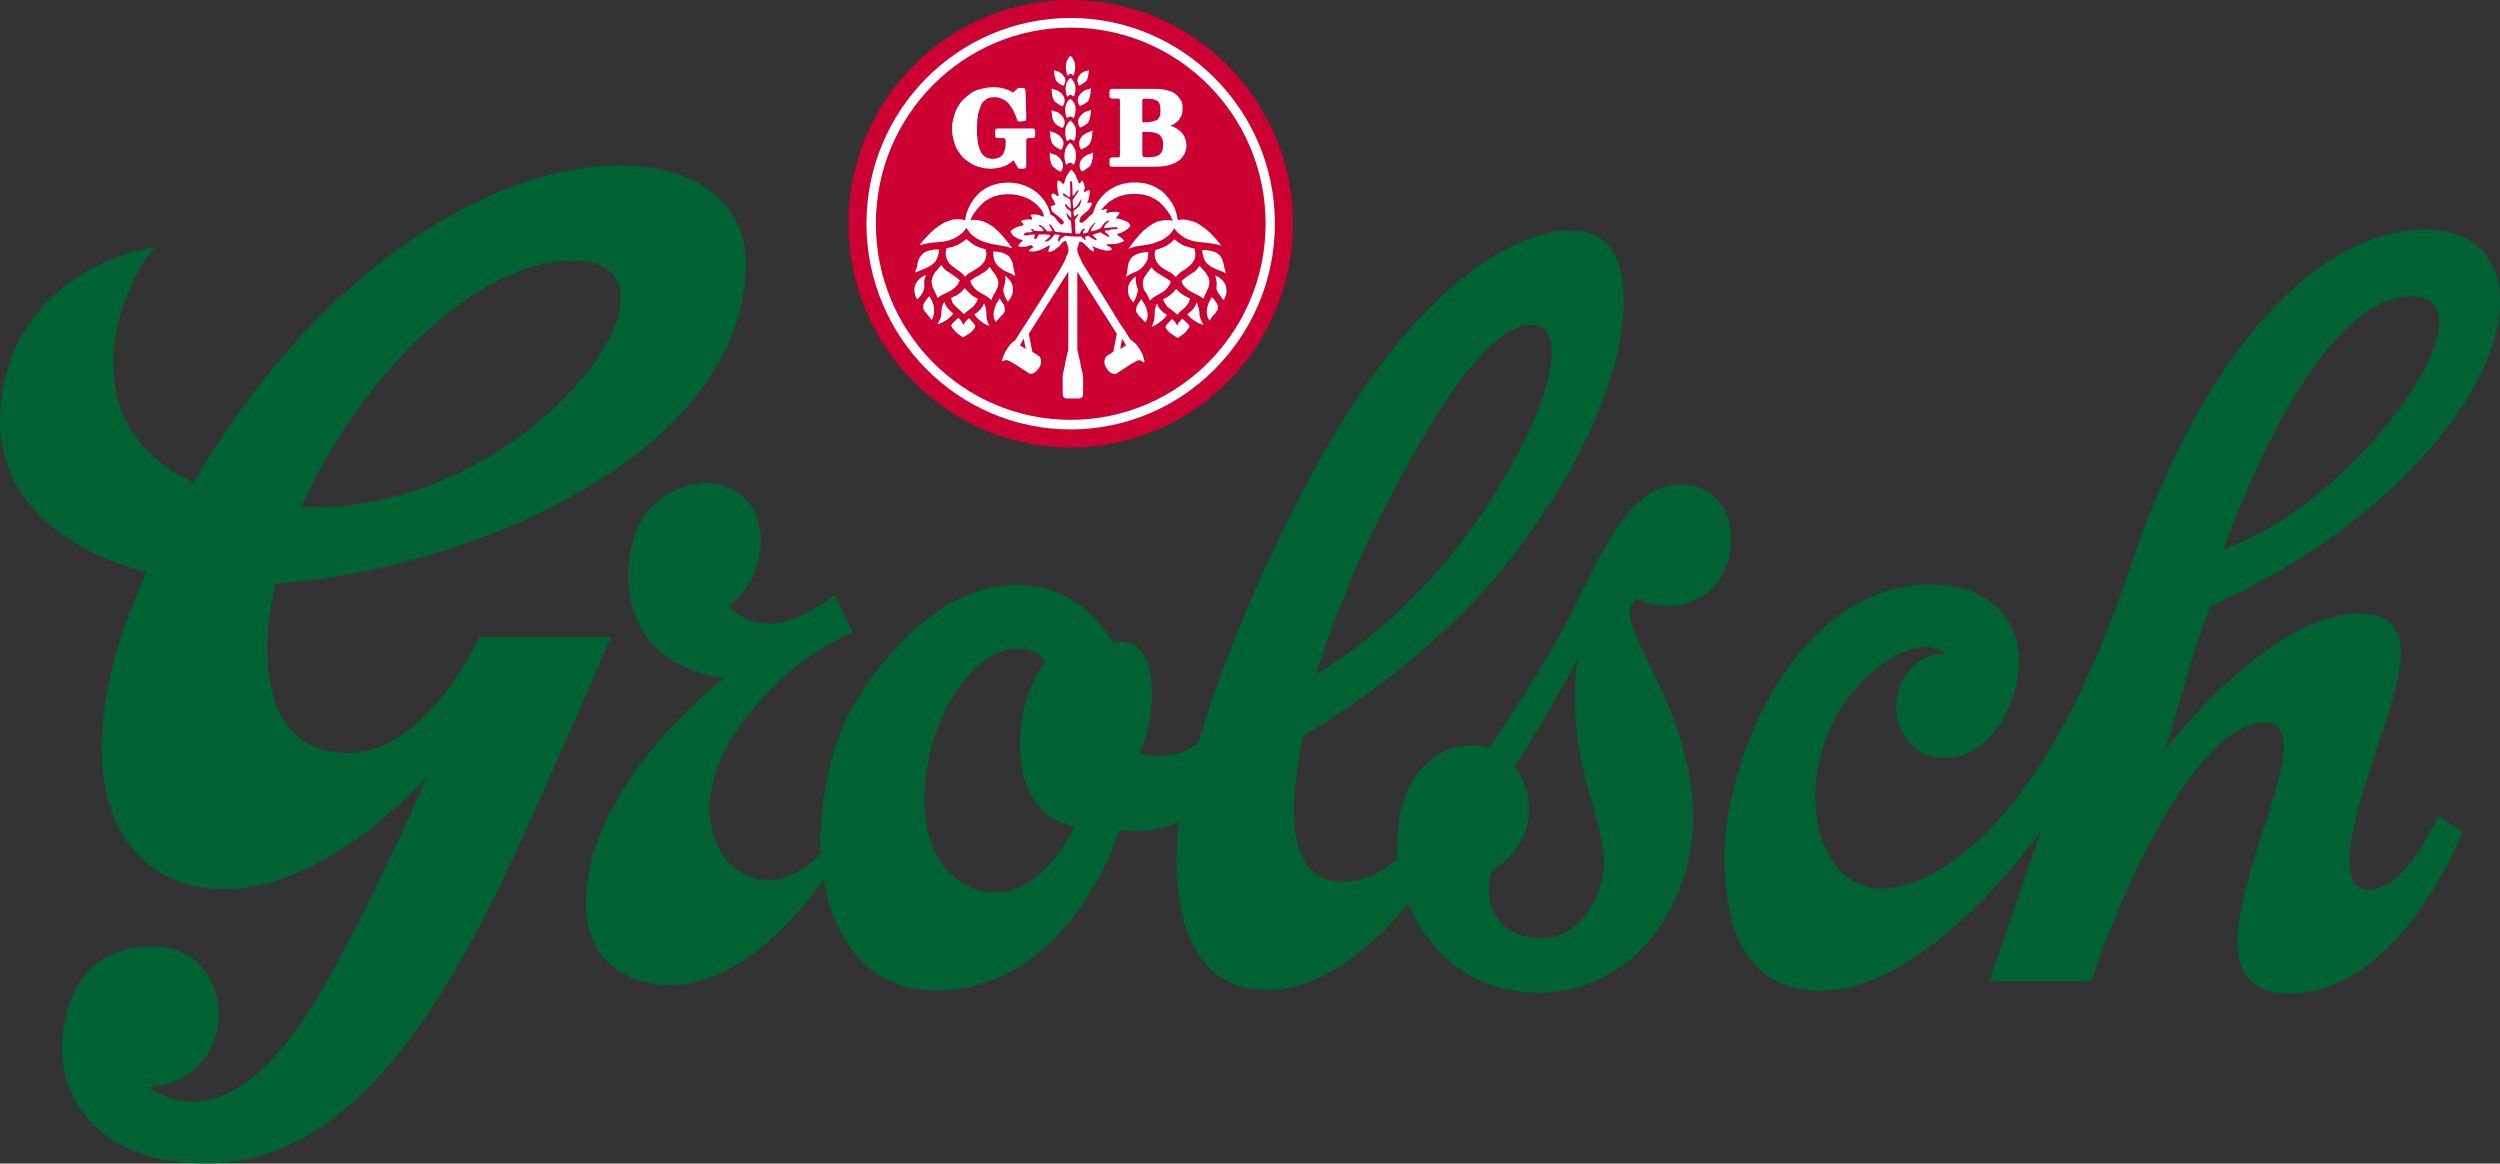 <?xml version="1.0" encoding="UTF-8"?>
<svg xmlns="http://www.w3.org/2000/svg" id="a" viewBox="0 0 414.62 192.97">
  <rect x="0" y="0" width="414.62" height="192.97" fill="#333333" stroke="none"/>
  <defs>
    <style>.b{fill:#fff;}.c{fill:#c03;}.d{fill:#006133;fill-rule:evenodd;}</style>
  </defs>
  <circle class="b" cx="177.69" cy="36.69" r="35.76"></circle>
  <g>
    <polygon class="c" points="189.52 25.93 189.62 25.99 189.77 26.03 190.07 26.08 190.45 26.08 191.07 26.03 191.62 25.97 192.05 25.8 192.37 25.59 192.62 25.27 192.81 24.94 192.86 24.48 192.9 23.9 192.86 23.43 192.77 23.01 192.54 22.63 192.28 22.33 191.96 22.16 191.56 22.01 191.11 21.94 190.58 21.88 189.45 21.88 189.45 25.2 189.45 25.54 189.49 25.77 189.52 25.93"></polygon>
    <path class="c" d="M177.55,0c-20.31,0-36.84,16.64-36.84,37.08s16.52,37.14,36.84,37.14,36.89-16.65,36.89-37.14S197.88,0,177.55,0Zm0,71.22c-18.67,0-33.85-15.34-33.85-34.14S158.88,2.98,177.55,2.98s33.89,15.33,33.89,34.1-15.18,34.14-33.89,34.14Z"></path>
    <polygon class="c" points="190.49 20.26 191.07 20.16 191.54 20.03 191.94 19.88 192.15 19.6 192.34 19.28 192.43 18.84 192.47 18.31 192.43 17.79 192.36 17.35 192.2 17.01 192.03 16.79 191.71 16.62 191.34 16.49 190.84 16.39 190.28 16.37 189.88 16.37 189.64 16.39 189.54 16.45 189.49 16.52 189.45 16.67 189.45 16.94 189.45 20.26 189.73 20.28 190.49 20.26"></polygon>
    <polygon class="c" points="169.15 57.28 170.13 57.88 169.78 56.18 169.15 57.28"></polygon>
    <polygon class="c" points="179.64 39.55 179.93 39.82 179.96 39.82 179.98 39.8 180.02 39.76 180.04 39.74 180.06 39.7 180.06 39.65 180.04 39.57 179.96 39.5 179.94 39.48 179.93 39.31 180.15 39.17 180.17 39.17 180.34 39.14 180.36 39.14 180.59 39.12 180.96 39.46 181.4 39.68 181.81 39.87 181.85 39.76 181.85 39.65 181.77 39.55 181.64 39.44 181.53 39.31 181.51 39.31 181.36 39.19 181.36 39.17 181.21 38.97 181.23 38.95 181.68 38.76 182.04 38.65 182.47 38.53 182.89 38.76 183.28 38.97 183.28 38.99 183.66 39.19 183.73 39.23 183.75 39.23 183.85 39.29 183.91 39.31 183.94 39.31 183.96 39.27 183.92 39.08 183.79 38.91 183.62 38.76 183.41 38.61 183.4 38.61 183.19 38.36 183.21 38.33 183.45 38.21 183.7 38.21 183.91 38.19 184.24 38.06 184.26 38.06 184.66 38.02 185.04 38.01 185.38 37.97 185.39 37.95 185.36 37.87 185.32 37.76 185.26 37.7 184.57 37.69 183.87 37.76 183.11 37.82 183.09 37.78 183.19 37.48 183.21 37.46 183.36 37.23 183.56 37.02 183.75 36.84 183.85 36.78 183.87 36.78 183.94 36.68 184 36.59 184 36.57 183.73 36.61 183.45 36.74 183.21 36.95 182.98 37.23 182.77 37.52 182.51 37.82 182.49 37.82 182.26 38.01 182.24 38.01 181.94 38.12 181.64 38.21 181.36 38.29 181.06 38.36 180.91 38.33 181.02 37.89 181.04 37.87 181.23 37.59 181.23 37.57 181.45 37.27 181.64 37.02 181.64 36.91 181.62 36.91 181.25 37.21 180.89 37.61 180.64 38.02 180.43 38.51 180.06 38.67 179.66 38.72 179.59 38.5 179.59 38.46 179.64 38.33 179.66 38.33 179.75 38.21 179.89 38.1 179.93 38.01 179.93 37.93 179.72 37.93 179.45 38.12 179.27 38.36 179.11 38.74 178.4 38.76 178.32 37.97 178.3 37.21 178.23 36.5 178.79 35.74 178.81 35.65 178.83 35.65 178.87 35.55 178.91 35.5 178.87 35.46 178.76 35.52 178.61 35.63 178.45 35.74 178.43 35.76 178.19 35.89 178.06 35.63 178.06 35.61 178.04 35.36 178.06 35.14 178.08 34.91 178.62 34.53 179.04 34.12 179.17 33.82 179.27 33.48 179.34 33.2 179.32 32.97 179.19 33.23 178.98 33.56 178.79 33.89 178.59 34.16 178.59 34.18 178.38 34.37 178.36 34.37 178.06 34.55 178.02 34.55 177.95 34.04 177.95 34.03 177.91 33.57 177.91 33.12 178.43 32.4 178.89 31.67 178.89 31.63 178.91 31.56 178.91 31.54 178.89 31.54 178.83 31.56 178.81 31.57 178.57 31.74 178.4 31.95 178.23 32.22 178.21 32.25 177.93 32.48 177.89 32.44 177.87 31.63 177.85 30.88 177.77 30.14 177.74 30.12 177.66 30.06 177.59 30.03 177.51 30.05 177.47 30.08 177.47 30.91 177.51 31.76 177.47 32.71 177.45 32.72 177.1 32.59 177.1 32.57 176.83 32.39 176.61 32.18 176.38 32.06 176.34 32.1 176.3 32.22 176.3 32.33 176.51 32.54 176.72 32.67 177 32.78 177.27 32.93 177.27 32.95 177.49 33.12 177.57 33.82 177.59 34.55 177.53 34.59 177.17 34.31 177 34.12 177 34.1 176.83 33.87 176.72 33.78 176.68 33.89 176.66 34.08 176.7 34.25 176.85 34.42 177.02 34.63 177.25 34.78 177.45 34.95 177.62 35.1 177.66 35.55 177.68 36.06 177.62 36.1 177.4 35.91 177.38 35.89 177.19 35.67 177.17 35.67 177.02 35.4 176.94 35.2 176.93 35.23 176.89 35.25 176.93 35.59 177 35.91 177.11 36.18 177.34 36.44 177.62 36.63 177.76 38.61 177.64 38.7 175.08 38.46 174.95 38.35 174.78 38.04 174.61 37.8 174.59 37.8 174.47 37.52 174.38 37.42 174.27 37.29 174.13 37.23 174 37.23 173.95 37.25 174.12 37.53 174.32 37.87 174.34 37.87 174.53 38.33 174.27 38.36 174.23 38.36 174.1 38.35 173.68 38.35 172.95 37.59 172.83 37.53 172.83 37.52 172.7 37.42 172.57 37.35 172.44 37.31 172.32 37.35 172.27 37.38 172.36 37.5 172.47 37.63 172.65 37.67 172.66 37.69 172.81 37.84 172.89 37.97 173 38.08 173.02 38.14 173.02 38.35 172.36 38.33 171.7 38.31 171.57 38.27 171.55 38.25 171.44 38.14 171.32 38.02 171.23 37.99 171.12 37.97 170.98 38.01 171 38.08 171.14 38.21 171.27 38.36 171.25 38.4 170.95 38.51 170.93 38.51 170.61 38.53 170.29 38.53 170.02 38.65 169.89 38.72 169.81 38.84 169.81 38.95 169.89 39.02 170 39.06 170.17 39.04 170.31 39.02 170.44 39.02 170.8 38.93 170.82 38.93 171.15 38.91 171.55 38.87 171.63 38.95 171.61 39.16 171.61 39.17 171.55 39.31 171.51 39.44 171.51 39.52 171.55 39.61 171.7 39.63 171.87 39.57 171.98 39.46 172.02 39.29 172.14 39.12 172.29 38.89 173.21 38.87 174.17 38.95 174.21 38.99 174.06 39.33 174.04 39.34 173.83 39.55 173.81 39.55 173.59 39.74 173.34 39.93 173.32 39.97 173.36 40.04 173.38 40.08 173.64 40.04 173.93 39.91 174.21 39.68 174.44 39.44 174.68 39.16 174.89 38.89 175.19 38.91 175.34 38.91 175.51 38.93 175.55 38.93 175.77 39.08 175.79 39.12 175.59 39.31 175.53 39.52 175.47 39.7 175.49 39.91 175.59 40.12 175.62 40.14 175.64 40.14 175.77 39.83 175.79 39.82 176 39.55 176.28 39.33 176.3 39.33 176.61 39.1 177 39.14 177.57 39.19 177.96 39.21 178.36 39.23 179.34 39.23 179.64 39.55"></polygon>
    <polygon class="c" points="185.78 57.88 186.76 57.28 186.1 56.18 185.78 57.88"></polygon>
    <path class="c" d="M177.55,4.58c-17.8,0-32.29,14.56-32.29,32.52s14.49,32.53,32.29,32.53,32.35-14.54,32.35-32.53S195.39,4.58,177.55,4.58Zm25.05,38.23l.21,.49v.02l.15,.56,.13,.64,.23,.7-.06,.06-.64-.28-.72-.26-.64-.3h-.02l-.53-.3v-.02l-.47-.36-.02-.02-.32-.4h-.02l-.24-.51v-.02l-.17-.6-.11-.74,.02-.02,.85,.06,.68,.11,.57,.17h.02l.43,.25,.02,.02,.38,.3v.02l.26,.43h.02Zm-18.6-16.39l.09-.19,.06-.04,.21-.09h.93l.28-.02,.09-.06,.04-.06,.04-.15v-9.19l-.04-.13-.04-.08-.09-.04-.28-.02h-.91l-.15-.04-.02-.02-.15-.08-.04-.04-.02-.19v-.89l.09-.23,.06-.04,.21-.08h7.17l.87,.02,.77,.11,.59,.17,.58,.17,.45,.25v.02l.38,.3h.02l.28,.28v.02l.25,.34,.17,.3,.02,.02,.11,.3,.08,.34v.02l.02,.3,.02,.32-.06,.64v.02l-.17,.6h-.02l-.32,.55v.02l-.41,.41h-.02l-.53,.38-.02,.02-.49,.19,.55,.19h.02l.58,.34v.02l.51,.38h.02l.4,.45v.02l.32,.55v.02l.19,.57v.02l.08,.66-.02,.38v.02l-.06,.38-.13,.34v.02l-.13,.38h-.02l-.25,.36v.02l-.28,.36-.36,.32h-.02l-.43,.25v.02l-.53,.25h-.02l-.66,.23-.7,.15h-.02l-.87,.08-.96,.02h-6.94l-.21-.06-.06-.04-.09-.21v-.92Zm-2.72-1.09v.15l-.02,.17-.02,.28-.04,.34-.06,.34-.08,.3-.11,.32-.02,.02-.13,.25-.19,.19-.24,.19-.26,.17-.23,.17-.02,.02-.21,.08-.13,.06h-.02l-.11,.04-.08-.06-.02-.02-.04-.09-.04-.17h-.02l-.08-.21v-.02l-.06-.25v-.28l.04-.3,.11-.3,.02-.02,.21-.34,.38-.36h.02l.32-.23v-.02l.3-.13h.02l.21-.08,.23-.06,.15-.06,.15-.13,.06,.04Zm-.17-3.66l.08,.04v.13l-.02,.19-.02,.24-.04,.36-.06,.34-.08,.32-.11,.28-.02,.02-.13,.23-.15,.26h-.02l-.24,.19-.28,.17v.02l-.25,.11-.21,.11-.17,.08h-.02l-.11,.04-.02-.11-.04-.13h-.02l-.11-.19v-.02l-.06-.23v-.02l-.04-.34,.04-.3v-.02l.11-.34,.02-.02,.21-.4,.34-.3h.02l.28-.19v-.02l.28-.15h.02l.24-.1,.15-.08,.19-.02,.11-.04,.11-.13Zm-2.28-1.13l-.02-.28v-.02l.02-.3v-.02l.11-.36h.02l.25-.36,.32-.34h.02l.3-.23v-.02l.3-.13h.02l.23-.04,.21-.06,.11-.06,.15-.11,.06,.02v.15l-.02,.15-.02,.26-.04,.32v.02l-.06,.3-.09,.32-.08,.28v.02l-.13,.23-.23,.26h-.02l-.28,.21-.28,.15v.02l-.26,.11h-.02l-.15,.08-.09,.04-.08-.06v-.02l-.06-.11h-.02l-.1-.19v-.02l-.08-.23Zm1.89-5.79l.15-.13,.06,.04v.13l-.02,.17-.02,.23-.04,.32v.02l-.06,.34-.09,.34-.08,.28v.02l-.13,.21-.19,.19-.25,.19h-.02l-.25,.17v.02l-.23,.11-.23,.09-.1,.08h-.02l-.08,.04-.08-.08v-.02l-.06-.13h-.02l-.1-.19v-.02l-.08-.23-.02-.26v-.02l.02-.3v-.02l.11-.34,.02-.02,.25-.4,.32-.32h.02l.3-.21v-.02l.3-.13h.02l.23-.08,.21-.04,.11-.04Zm-2.02-1.43l.02-.24v-.02l.1-.28,.02-.02,.21-.3,.23-.3h.02l.3-.19v-.02l.24-.11h.02l.21-.04,.19-.04,.11-.04,.15-.13,.06,.06v.13l-.02,.19v.02l-.04,.25-.04,.32v.02l-.08,.3-.09,.26v.02l-.13,.23-.21,.21h-.02l-.23,.19-.28,.17v.02l-.19,.1-.17,.08-.08,.04-.08-.08-.02-.02-.06-.09-.04-.17-.02-.02-.06-.21-.04-.25v-.02Zm-.25,8.62l-.04,.57v.02l-.13,.64-.19,.23h-.02l-.23-.21-.26-.08h-.09l-.23,.09-.25,.21-.19-.25-.13-.64v-.02l-.02-.57,.02-.45v-.02l.08-.41v-.02l.13-.28h.02l.13-.28v-.02l.17-.19,.17-.13,.06-.08,.09-.08,.04,.02,.04,.08,.09,.08h.02l.13,.13,.15,.19v.02l.17,.26h.02l.15,.3v.02l.08,.4v.02l.02,.45Zm-1.91,3.94l.02-.49v-.02l.08-.4,.08-.3,.02-.02,.15-.28,.13-.23,.17-.21,.15-.13,.11-.13,.09,.06,.11,.08,.13,.13,.15,.21,.15,.23,.17,.28,.02,.02,.09,.3,.06,.4v.02l.02,.49-.04,.53v.02l-.15,.62-.21,.26h-.02l-.23-.23-.27-.11h-.02l-.08,.02-.26,.09-.23,.26h-.02l-.21-.3-.13-.62v-.02l-.06-.53Zm.26-15.2v-.02l.08-.4,.11-.28v-.02l.13-.23,.15-.21v-.02l.11-.13h.02l.08-.08h.11l.1,.1,.13,.11v.02l.11,.21,.13,.25,.02,.02,.13,.28,.08,.38v.02l.04,.45-.06,.53v.02l-.13,.6-.13,.24-.04,.02-.19-.21-.21-.08h-.08l-.17,.08-.23,.23-.04-.02-.11-.26-.13-.6v-.02l-.04-.53,.02-.45Zm-.04,3.6v-.02l.08-.36v-.02l.13-.3h.02l.11-.23,.15-.17v-.02l.13-.11,.1-.11h.09l.13,.11,.13,.11v.02l.11,.17,.13,.23h.02l.15,.3v.02l.1,.36v.02l.02,.42-.02,.45v.02l-.13,.6-.19,.23h-.02l-.21-.19-.23-.09h-.09l-.17,.09-.23,.21h-.02l-.17-.25-.11-.6v-.02l-.06-.45,.04-.42Zm-.06,3.45l.09-.36v-.02l.11-.3h.02l.13-.23,.17-.19,.15-.13,.1-.08h.09l.11,.08h.02l.13,.13,.13,.19,.17,.23h.02l.13,.3v.02l.08,.36v.02l.04,.47-.06,.51v.02l-.13,.6-.19,.26h-.02l-.19-.21-.25-.08h-.08l-.21,.08-.23,.21h-.02l-.19-.26-.13-.6v-.02l-.04-.51,.02-.47v-.02Zm-1.87-6.06l.04-.04,.17,.09,.13,.06,.13,.04,.21,.04h.02l.23,.13v.02l.25,.17h.02l.3,.32,.21,.3,.02,.02,.11,.28,.02,.25v.04l-.02,.23-.08,.23-.02,.02-.06,.15-.06,.11-.02,.02-.08,.06-.08-.02h-.02l-.19-.08-.19-.11-.24-.17-.23-.21h-.02l-.19-.19-.09-.23-.02-.02-.09-.3-.08-.28-.06-.32-.02-.26v-.02l-.02-.19v-.13Zm-.4,3.04l.04-.04,.17,.11,.13,.04,.21,.06,.23,.08h.02l.3,.13v.02l.28,.19h.02l.34,.32,.24,.38,.02,.02,.11,.36v.02l.04,.3-.04,.26-.08,.26v.02l-.09,.19h-.02l-.08,.13v.02l-.06,.08-.11-.04h-.02l-.11-.08-.19-.09v-.02l-.23-.13-.25-.17-.21-.17h-.02l-.21-.21-.13-.23-.02-.02-.1-.26-.09-.34-.06-.34v-.02l-.02-.3-.02-.23-.02-.19v-.11Zm0,3.58l.04-.04,.17,.13,.13,.06,.21,.04,.23,.04h.02l.3,.15v.02l.28,.21h.02l.34,.36,.24,.34,.02,.02,.11,.36v.02l.04,.3-.04,.28v.02l-.08,.24v.02l-.09,.17h-.02l-.08,.11v.02l-.06,.08-.11-.04h-.02l-.11-.08-.19-.1-.23-.11v-.02l-.25-.13-.21-.21h-.02l-.21-.23-.13-.23-.02-.02-.1-.28-.09-.3-.06-.32v-.02l-.02-.3-.02-.26-.02-.15v-.15Zm-.28,3.47l.06-.04,.15,.11,.13,.04,.23,.08,.26,.08h.02l.26,.15v.02l.34,.21h.02l.34,.34,.26,.4,.02,.02,.11,.32v.02l.04,.32v.02l-.06,.32-.06,.25v.02l-.11,.19h-.02l-.08,.13v.02l-.08,.08-.08-.04-.15-.08-.21-.11-.23-.11v-.02l-.25-.15-.24-.19h-.02l-.21-.26-.15-.23v-.02l-.1-.28-.09-.34-.04-.34-.06-.32v-.26l-.04-.21v-.11Zm-.06,3.68v-.11l.04-.04,.13,.13,.15,.06,.23,.06,.25,.08h.02l.3,.13v.02l.3,.23h.02l.34,.36,.23,.38,.02,.02,.15,.32v.02l.02,.34v.3l-.09,.26v.02l-.11,.25-.08,.11-.06,.1-.09-.04h-.02l-.15-.06-.19-.09-.24-.13v-.02l-.25-.21-.25-.19h-.02l-.21-.21-.11-.23-.02-.02-.11-.32-.08-.3-.06-.34-.04-.34v-.28l-.02-.17v-.08Zm-16.11-5.11v-.02l.19-.89,.28-.87v-.02l.38-.79h.02l.47-.74v-.02l.58-.62,.7-.58,.64-.47v-.02l.79-.36,.87-.24,.91-.17,.96-.06,.96,.06h.02l.83,.19,.79,.26,.02,.02,.6,.36,.77-.66,.19-.11h.77l.13,.04,.04,.02,.11,.11,.02,.04,.06,.13,.13,4.81-.06,.21-.04,.06-.25,.08-.81,.08-.21-.04-.04-.04-.09-.15-.32-.87-.36-.77-.4-.66-.43-.55-.51-.43-.56-.28-.55-.19-.62-.08-.26,.02-.3,.04-.3,.06-.26,.09-.28,.15-.26,.21-.28,.25-.23,.34-.19,.43-.17,.53-.19,.6-.11,.72-.08,.81-.02,.92v1.02l.09,.92,.11,.74,.21,.68,.21,.53,.28,.43,.34,.34,.41,.23,.43,.13,.55,.06,.53-.06,.45-.15,.42-.25,.32-.36,.19-.43,.15-.55,.06-.64v-.47l-.02-.25-.06-.17-.06-.06-.13-.04-.21-.02h-.94l-.21-.1-.04-.04-.06-.19v-.92l.06-.21,.04-.04,.21-.09h6l.21,.09,.02,.04,.09,.21v.92l-.09,.19-.02,.04-.21,.1h-.68l-.21,.02-.13,.04-.08,.06-.04,.17-.02,.25v4.17l-.04,.17-.02,.04-.11,.09-.04,.02-.17,.04h-.77l-.15-.04-.04-.02-.08-.13-.7-1.19-.51,.43h-.02l-.7,.43-.02,.02-.79,.27-.87,.17-.89,.08-1.02-.09h-.02l-.96-.23h-.02l-.96-.38v-.02l-.83-.53-.7-.55-.53-.64v-.02l-.47-.68h-.02l-.36-.79v-.02l-.26-.87-.19-.92-.04-1,.04-.9Zm-5.94,24.1l.11-.64,.13-.55v-.02l.25-.51,.32-.42v-.02l.32-.32,.02-.02,.43-.21,.6-.21,.64-.11h.02l.85-.04,.02,.02-.09,.74-.19,.58v.02l-.25,.53v.02l-.38,.4h-.02l-.4,.34v.02l-.57,.32h-.02l-.64,.28-.68,.28-.68,.26-.06-.04,.24-.72Zm.72,4.54l-.4,.45-.23,.25-.04-.02-.3-.64v-.02l-.13-.6v-.64l.13-.51,.24-.47,.02-.02,.36-.43h.02l.43-.36v-.02l.62-.34,.06,.06-.17,.53-.1,.45,.02,.49,.02,.38-.02,.26v.02l-.08,.3v.02l-.13,.32-.34,.53v.02Zm2.15,2.28v.62l-.11,.57v.02l-.26,.58-.06,.02-.3-.45-.34-.38-.26-.34-.25-.28v-.02l-.17-.32-.02-.02-.06-.34,.08-.45v-.02l.13-.28h.02l.19-.24v-.02l.19-.26,.36-.45,.04-.06,.06,.02,.42,.77,.02,.02,.23,.64,.11,.66v.02Zm.57-1.83l-.21-.55-.21-.43-.17-.38-.04-.04-.21-.49v-.02l-.11-.49v-.02l-.02-.4v-.02l.08-.4,.09-.34,.02-.02,.17-.34,.21-.32v-.02l.24-.26,.27-.28,.49-.64h.02l.38,.47,.4,.41,.49,.32,.49,.32,.66,.47h.02l.64,.55-.3,.62v.02l-.42,.49h-.02l-.53,.43v.02l-.64,.34-.72,.34-.56,.3-.49,.36-.02-.02Zm5.64-4.34l-.55,.32-.51,.49-.47-.53-.47-.36-.51-.34-.26-.21-.58-.45h-.02l-.41-.43v-.02l-.3-.53-.02-.02-.17-.57v-.62l.13-.66,.98-.19,.87-.34,.74-.43,.72-.56,.72,.6,.68,.49,.85,.36,.96,.3,.09,.68v.02l-.06,.57v.02l-.19,.57v.02l-.36,.43v.02l-.43,.47h-.02l-.62,.43-.28,.17v-.02l-.49,.32Zm-3.4,4.32l.91-.4,.7-.51,.68-.7,.66,.72,.64,.57,.85,.47-.17,.53-.02,.02-.25,.34v.02l-.26,.34h-.02l-.3,.28-.34,.25-.47,.36-.47,.41-.45-.43-.42-.4-.32-.28-.3-.3-.3-.3-.02-.02-.17-.4v-.02l-.15-.55Zm-.08,3.13l-.45,.41-.53,.34v.02l-.55,.26h-.02l-.53,.21-.06-.06,.25-.47,.23-.45,.11-.55,.04-.55,.06-.57,.13-.53v-.02l.26-.47h.06l.19,.49,.28,.45,.41,.45,.53,.47,.06,.06-.45,.49h-.02Zm4.11,1.64v.04l-.09,.17h-.02l-.17,.25-.08,.08-.34,.41h-.02l-.57,.38-.75,.47-.57-.4-.43-.34h-.02l-.3-.32-.28-.32-.08-.08-.15-.25h-.02l-.09-.17v-.04l.02-.15,.02-.04,.09-.15v-.02l.23-.23,.81-.77,.36,.4,.21,.28v.02l.13,.23,.13,.26,.17-.24,.17-.27v-.02l.3-.3,.3-.3,.74,.83,.17,.21v.02l.11,.19,.02,.04v.13Zm2.26-.11l-.56-.26v-.02l-.51-.28-.45-.38h-.02l-.49-.45-.41-.53,.64-.43,.43-.45,.3-.41,.25-.49h.06l.19,.53,.11,.55v.02l.04,.47,.02,.64,.09,.51,.15,.45,.21,.49-.04,.06Zm.4-4.32v.02l-.49-.41-.55-.36-.7-.4-.62-.38h-.02l-.47-.47-.38-.51h-.02l-.25-.64,.68-.51,.74-.41,.49-.3,.49-.28,.41-.34,.4-.47h.02l.49,.7,.21,.25v.02l.25,.3,.17,.34h.02l.17,.34v.02l.1,.34v.02l.02,.4-.06,.41v.02l-.15,.43v.02l-.25,.51-.02,.06h-.02l-.23,.34-.19,.43-.25,.53Zm3.36-6.51l.02,.02,.19,.47,.08,.6,.32,1.4-.08,.04-.64-.38-.66-.28-.62-.3v-.02l-.53-.38h-.02l-.41-.38v-.02l-.32-.41-.25-.53v-.02l-.09-.6v-.02l-.06-.74h.02l.83,.09,.64,.13,.55,.21,.02,.02,.45,.28h.02l.32,.36v.02l.23,.43Zm-1.3,5.34l-.06-.32v-.34l.06-.26,.09-.34,.13-.47,.06-.49-.04-.55,.08-.04,.49,.49,.38,.49,.23,.47v.02l.11,.51v.58l-.13,.55v.02l-.26,.55h-.02l-.42,.62-.04-.02-.19-.3-.26-.53v-.02l-.21-.62Zm-.62,4.06l-.72,.77-.02-.02-.26-.58v-.02l-.08-.56v-.02l.06-.58v-.02l.17-.64,.28-.68h.02l.47-.76h.04l.34,.57,.21,.26,.15,.26,.02,.02,.08,.32,.06,.43-.08,.34h-.02l-.15,.3v.02l-.28,.28-.28,.3Zm23.86,7.51l-.23-.17-.34-.21h-.4l-.23,.11-1,.55-.77,.51-1.43,.92-.02,.02-.02,.04-.32,.11h-.02l-.28-.02h-.02l-.3-.11-.02-.02-.32-.21-.26-.28v-.02l-.26-.36-.23-.45-.08-.45,.04-.4v-.04l.13-.34,.19-.26,1.13-.72,.15-.85,.43-2.11-6.56-10.32v12.86l.02,.21,.02,.08,.06,.17,.04,.23,.09,.36,.09,.43,.11,.42,.09,.47,.06,.47,.11,.45,.13,.43,.06,.36,.06,.3,.02,.11v3.07l-.08,.28-.02,.04-.23,.19-.04,.02-.23,.08h-2.17l-.28-.08-.04-.02-.19-.19-.02-.04-.08-.25-.02-3.09,.02-.11,.04-.3,.08-.38,.1-.42,.09-.45,.09-.47,.09-.47,.09-.43,.11-.41,.06-.36,.08-.23,.04-.17,.02-.08,.04-.3v-12.79l-6.56,10.32,.42,2.13,.17,.83,1.09,.72,.13,.11v.02l.09,.13,.11,.36v.02l.02,.4-.09,.43v.02l-.21,.43-.28,.36v.02l-.27,.28h-.02l-.28,.21-.02,.02-.3,.11h-.02l-.28,.02-.32-.11-.04-.06-1.42-.91-.79-.51-.98-.55-.28-.11h-.26l-.25,.04-.15,.08-.11,.08-.09-.06,.02-.04-.04-.02,.28-.89v-.02l.32-.66h.02l.36-.57v-.02l.34-.45,.32-.34,.26-.23h.02l.25-.17,1.09-1.73,.66-1,2.68-4.22,2.47-3.96,.47-.74,.47-.83,.28-.51,.26-.57,.09-.17-.04-.06,.17-.38h.04l.09-.21,.11-.36,.02-.34-.04-.34-.11-.32-.13-.4-.11-.21v-.02l-.06-.17-.17,.06-.25,.11-.19,.19-.19,.26-.21,.25-.19,.17h-.02l-.23,.17-.4,.3v.02l-.45,.23h-.02l-.51,.15-.02-.02v-.38l.08-.28v-.02l.1-.21,.06-.17-.11-.02-.21,.06-.15,.09-.19,.08v.02l-.17,.09-.57,.3h-.02l-.64,.23-.64,.11h-.02l-.75-.04-.02-.05,.11-.19v-.02l.11-.09v-.02l.15-.08,.13-.06,.09-.09,.06-.08,.02-.08-.08-.13-.21-.11h-.19l-.26,.08-.26,.1-.26,.08h-.85l-.34-.08v-.02l.1-.26h.02l.13-.21v-.02l.17-.15,.19-.13,.1-.15-.02-.08-.06-.08-.38-.06h-.04l-.34-.15v-.02l-.4-.23-.38-.25-.08-.13v-.02l-.11-.17-.11-.17-.02-.02-.04-.25,.51-.34v-.02l.55-.27h.02l.51-.17,.51-.11,.04-.04v-.08l-.08-.19-.15-.15-.23-.17,.17-.17,.04-.02,.15-.06h.02l.13-.02,.17-.02,.15-.06,.51-.02h.02l.43,.08,.06-.11,.04-.21-.09-.17-.19-.28,.02-.04,.32-.08h.28l.32,.02,.3,.02,.34,.13h.02l.26,.13,.3,.08,.06-.13-.02-.21-.1-.23-.09-.28,.02-.02-.43-.55-.6-.64-.68-.53-.7-.41-.87-.36-.91-.24-1-.13h-.98l-.96,.11-.94,.26-.87,.4-.77,.49-.66,.66-.64,.73-.57,.79-.4,.85,.6-.06,.81,.08h.02l.72,.21h.02l.76,.34v.02l.79,.49h.02l.76,.66,.77,.81,.79,.92v.02l.85,1.11-.06,.08-.62-.23-.66-.13-.81-.15-.94-.15-.45-.1-.55-.15-.59-.17-.6-.25h-.02l-.59-.3v-.02l-.57-.4h-.02l-.51-.51v-.02l-.45-.6-.11-.21-.17,.21-.47,.58h-.02l-.55,.45-.6,.36v.02l-.62,.28h-.02l-.58,.21-.6,.13-.57,.08-.45,.04-.81,.06-.64,.08-.6,.11-.49,.11-.51,.15-.06-.1,.87-1.02,.81-.83,.76-.72h.02l.77-.58,.76-.47v-.02l.74-.28h.02l.7-.23h.02l.74-.08,.7,.06h.02l.59,.13,.02-.13,.04-.25-.02,.04,.06-.25,.09-.45,.34-.87v-.02l.41-.85h.02l.49-.75v-.02l.64-.72,.6-.57h.02l.68-.43v-.02l.77-.38,.79-.28,.79-.19h.02l.83-.08,.87-.02,.83,.08,.75,.13,.83,.28h.02l.76,.34,.66,.38,.72,.55h.02l.66,.68v.02l.55,.7,.43,.79,.02,.02,.32,.83,.04,.19,.06,.21-.02,.04,.76,.51,.26,.36,.25,.32,.23,.26,.28,.26h.15l.19-.06,.09-.13,.04-.17-.02-.13-.23-.25-.26-.28-.3-.25-.3-.23-.3-.25h-.02l-.28-.25-.23-.24-.02-.02-.13-.32v-.02l-.08-.41,.21-.11,.21-.04h.02l.15-.02,.13-.09,.04-.1-.04-.15-.11-.19-.08-.21-.11-.15h-.02l-.08-.17-.04-.08h-.02l-.06-.15v-.02l-.06-.17v-.34l.04-.08,.11-.06,.28,.04v.02l.23,.11,.19,.17,.19,.09h.06l.06-.04,.04-.04-.13-.6-.09-.55v-.02l-.04-.6,.06-.7,.23-.02h.04l.15,.08,.02,.02,.11,.09,.09,.13,.11,.11,.1,.08,.06,.04,.09-.04,.13-.13,.15-.64v-.02l.3-.62,.4-.59,.1-.15,.02-.04,.23-.11,.34,.36v.02l.28,.4,.17,.41v.02l.19,.43,.17,.43,.02,.13,.02,.08,.15-.06,.13-.1,.08-.17h.02l.25-.17v.02l.26,.55v.02l.09,.55v.19l-.04,.17v.02l-.08,.11-.04,.09,.02,.1,.08,.09,.15-.06,.19-.11,.21-.11h.02l.26-.08,.08,.3-.02,.3-.09,.55-.13,.53v.02l-.21,.4,.02,.02h.3l.13-.02h.15l.09,.04,.06,.06,.02,.08v.04l-.02,.19-.25,.43v.02l-.28,.4-.38,.32-.41,.34-.4,.34-.23,.41-.04,.21-.02,.21,.04,.13,.11,.08,.06,.04,.19-.02,.15-.02,.57-.47,.53-.57,.56-.45v-.06l.06-.13,.3-.85v-.02l.4-.83h.02l.57-.74v-.02l.66-.7h.02l.74-.59,.68-.38v-.02l.77-.34h.02l.83-.26,1.13-.19h1.32l.83,.08h.02l.81,.19,.76,.28,.75,.38v.02l.7,.43h.02l.6,.57,.6,.7v.02l.56,.77,.42,.83v.02l.3,.91,.19,.92,.02,.11,.66-.11h.02l.79,.06,.74,.19,.77,.25h.02l.79,.47v.02l.81,.58h.02l.81,.72,.81,.87,.92,1.08-.06,.09-.62-.19-.68-.11-.79-.13-.94-.1-.49-.04h-.02l-.53-.08-.62-.11-.6-.23h-.02l-.62-.26v-.02l-.55-.36-.59-.47h-.02l-.47-.58-.13-.19-.11,.21-.45,.58v.02l-.53,.51h-.02l-.55,.4v.02l-.6,.32h-.02l-.58,.21-.6,.23-.53,.13-.43,.08-.77,.13-.72,.11-.55,.08-.51,.17-.55,.19-.04-.08,.89-1.15v-.02l.77-.92,.77-.83h.02l.81-.64,.74-.49v-.02l.81-.36h.02l.74-.17h.02l.74-.08,.57,.04h.02l.42,.09-.43-.9-.57-.85-.66-.76-.7-.7-.77-.47-.85-.4-.92-.26-.96-.11h-1.04l-.94,.11-.98,.26-.83,.36-.91,.55-.79,.73-.59,.72,.81-.23h.23l.02,.04-.21,.58,.08,.04,.26-.04,.21-.08,.3-.06h.34l.34-.02,.34,.02h.02l.34,.09v.02l-.08,.26v.02l-.17,.19-.17,.17-.11,.17-.06,.11,.17,.08,.25,.02h.02l.19,.04,.26,.08,.32,.1h.02l.26,.13,.32,.09v.02l.25,.17,.19,.23,.02,.02,.13,.34-.47,.47-.51,.36-.55,.28h-.02l-.55,.17-.04,.06-.04,.1-.02,.06,.06,.04,.34,.19,.02,.02,.38,.28,.34,.4-.17,.15-.04,.02-.19,.06-.19,.06-.41,.17-.49,.08h-.02l-.49,.02-.47,.02-.43,.04v.08l.08,.11,.13,.08,.23,.08h.02l.26,.17,.15,.32v.04l-.38,.13h-.02l-.32,.02-.34-.02h-.02l-.28-.08-.66-.15-.64-.25h-.02l-.55-.23-.02,.02,.02,.02,.02,.08,.15,.19h.02l.08,.21v.06l-.06,.3-.43-.17v-.02l-.3-.26-.28-.32-.28-.26-.28-.28-.34-.25-.36-.09h-.04l-.11,.21-.11,.38-.11,.32-.06,.32,.02,.34,.09,.34,.13,.4,.26,.47,.23,.57,.3,.51,.96,1.57,2.49,3.96,2.6,4.22,.7,1,1,1.6,.06,.04,.19,.13,.25,.21h.02l.3,.28,.32,.34v.02l.32,.45,.34,.55,.3,.6v.06l.19,.73,.1,.32-.08,.04Zm3.41-9.96l-.02-.02-.21-.53,.85-.45,.7-.56,.64-.72,.64,.66,.76,.51,.87,.43-.13,.53v.02l-.21,.36-.02,.02-.25,.34-.3,.32h-.02l-.34,.28-.41,.38-.43,.45-.47-.43-.43-.34-.36-.27-.34-.26h-.02l-.26-.34v-.02l-.23-.36Zm2.58-4.92l-.36,.3-.32,.41-.49-.47-.53-.38-.53-.24-.26-.17-.62-.43h-.02l-.47-.45v-.02l-.32-.45v-.02l-.23-.57v-.02l-.06-.59v-.02l.09-.66,.98-.32,.83-.36,.74-.51,.64-.61,.72,.57,.77,.45,.83,.28,1,.26,.15,.64v.62l-.15,.58-.02,.02-.32,.49v.02l-.43,.47h-.02l-.53,.45-.3,.19-.4,.26-.38,.24Zm-8.62,3.17v-.6l.09-.49v-.02l.23-.49h.02l.38-.47v-.02l.49-.47,.08,.02v.81l.15,.7,.1,.32,.08,.3v.32l-.08,.32-.21,.62-.25,.56-.17,.28-.06,.02-.45-.6h-.02l-.26-.55v-.02l-.11-.55Zm1.04-3.26l-.73,.34-.6,.36-.04-.04,.19-.72,.08-.7,.1-.58,.15-.49,.02-.02,.25-.43,.34-.38h.02l.45-.26,.02-.02,.53-.21,.68-.15,.87-.1-.04,.72v.02l-.13,.64v.02l-.25,.47h-.04l-.32,.45v.02l-.4,.4-.51,.36v.02l-.62,.28Zm2.23,7.13l-.09,.6v.02l-.28,.55-.02,.02-.72-.77-.32-.28-.21-.3v-.02l-.21-.3-.02-.02-.08-.3,.06-.43,.09-.34,.02-.02,.17-.3,.15-.23,.36-.49,.02-.06h.04l.45,.75h.02l.32,.66v.02l.19,.64v.02l.06,.57v.02Zm.34-2.47l-.24-.55-.19-.4-.21-.38-.08-.04-.28-.49v-.02l-.11-.43v-.02l-.04-.43,.02-.36v-.02l.08-.38v-.02l.15-.34h.02l.21-.34,.23-.3v-.02l.21-.26,.49-.68h.02l.41,.47,.41,.32,.47,.32,.53,.3,.7,.43,.7,.49-.28,.64h-.02l-.34,.49v.02l-.49,.47h-.02l-.62,.38-.68,.38-.56,.36-.45,.41-.02-.02Zm1.96,3.38h-.02l-.51,.4-.49,.3v.02l-.57,.24-.04-.04,.21-.49,.17-.47,.08-.55,.02-.6,.02-.49,.11-.57,.23-.56h.06l.21,.53,.32,.41,.43,.43,.59,.41,.08,.04-.41,.53-.47,.45Zm4.62,1l-.08,.17h-.02l-.19,.25-.06,.06-.32,.43-.53,.43h-.02l-.72,.51-.58-.36-.43-.3h-.02l-.38-.28-.25-.3-.09-.08-.17-.26h-.02l-.08-.17v-.15l.02-.04,.1-.19v-.02l.19-.21,.77-.81,.28,.28,.26,.28,.17,.3,.17,.25,.09-.28,.15-.24v-.02l.23-.24,.34-.4,.83,.79,.23,.19v.02l.09,.17v.04l.02,.15v.04Zm2.26-.34l-.57-.19h-.02l-.53-.28-.55-.36-.49-.41h-.02l-.43-.51v-.02l.6-.47,.43-.49,.28-.43,.21-.49h.08l.17,.49v.02l.15,.53,.08,.53v.02l.04,.57,.17,.56,.19,.43,.26,.43-.06,.08Zm.28-4.89l-.21,.55-.02,.02-.47-.36-.58-.3-.74-.38-.64-.34v-.02l-.51-.41h-.02l-.41-.49-.02-.02-.25-.6,.4-.38h.02l.43-.34,.45-.32,.47-.3,.51-.32,.36-.4,.38-.49,.55,.64,.25,.3,.25,.26v.02l.19,.3,.19,.32,.02,.02,.11,.36,.06,.38v.02l-.02,.4v.02l-.11,.49v.02l-.23,.49-.04,.04h.02l-.17,.36-.21,.47Zm2.15,2.28v.04l-.11,.24h-.02l-.17,.25v.02l-.19,.25-.24,.25-.3,.38-.3,.47-.06-.02-.3-.56v-.02l-.11-.58v-.62l.13-.66,.25-.66h.02l.41-.77,.02-.02,.43,.49,.17,.26v.02l.21,.26h.02l.11,.28v.02l.06,.43-.02,.26Zm1.45-2.81v.02l-.13,.58v.02l-.3,.68-.04,.02-.23-.26-.34-.45v-.02l-.38-.53-.17-.32v-.02l-.06-.28v-.28l.02-.38v-.47l-.09-.49-.15-.53,.04-.04,.66,.32v.02l.41,.36h.02l.36,.43,.02,.02,.23,.47v.02l.13,.51v.6Z"></path>
  </g>
  <path class="d" d="M94.92,43.2c22.95,0-6.86,42.32-44.95,40.93,9.39-21.21,28.88-40.93,44.95-40.93Zm-15.41,62.45s-8.75,19.23-21.72,19.23c-4.51,0-13.08-1.58-13.43-16.46-.07-3.69,.44-7.65,1.32-11.63,31.17-2.04,78.02-21.12,78.02-53.22,0-25.52-54.76-25.87-91.65,36.45-21.48-10.11-11.63-33.59-6.27-39.02C13.32,42.94,0,52.52,0,69.91c0,12.53,10.09,21.26,24.25,25-14.86,32.93-5.74,52.56,13.19,52.56,16.88,0,33.32-18.57,33.32-18.57,0,0-6.68,15.63-15.45,31.87-8.73,16.33-19.61,26.95-30.69,19.54,15.87-1.23,15.1-23.35,.68-23.35-11.5,0-15.01,9.21-15.01,17.21s5.98,18.79,23.81,18.79c25.04,0,40.49-27.9,51.97-52.74,6.77-14.84,12.93-29.06,15.26-34.58h-21.81ZM399.82,49.16c14.79,0-8.09,33.77-31.04,41.94,0,0,14.35-41.94,31.04-41.94Zm-6.9,98.42c-6.2,0-2.4-12.4,1.52-24.12,3.78-11.26,7.19-21.74-3.17-21.74-14.95,0-32.07,22.49-32.07,22.49l3.41-11.8c1.36-4.71,3.93-11.85,3.93-11.85,29.19-12.93,48.08-35.37,48.08-50.6,0-4.77-2.15-11.87-12.42-11.87-17.23,0-36.58,18.99-49.31,57.02-16.22,48.21-36.14,52.25-40.69,52.25-7.19,0-11.15-7.17-11.15-15.04,0-17.87,16.58-28.6,21.63-23.9-4.88-.11-8.2,4.2-8.2,8.57,0,5.25,3.5,8.75,7.96,8.75,7.8,0,12.42-9.34,12.42-16.16s-4.97-12.64-14.6-12.64c-22.66,0-34.27,29.46-34.27,45.02,0,10.4,2.51,22.36,15.92,22.36,18.13,0,36.56-26.49,36.56-26.49l-8.55,24.93h16.99c1.58-5.96,15.7-42.89,28.64-42.89s-18.84,44.91,4.16,44.91c18.44,0,28.75-26.88,28.75-26.88l-4.13-2.55s-5.25,12.22-11.41,12.22Zm-137.08,8.02c-7.74,0-10.09-6-8.33-11.21,8.33-5.17,6.55-13.98,3.69-17.28,3.25-4.6,10.51-17.85,10.51-17.85,0,0-1.19,4.15-.09,13.12,1.19,8.99,4.37,14.99,4.37,20.66s-4.07,12.55-10.16,12.55Zm-90.88-7.54c-4.33,0-11.63-3.69-11.63-15.34,0-13.26,7.91-25.17,15.65-25.17,3.34,0,4.31,2.18,4.31,2.18,0,0-4.15,5.23-4.15,13.61,0,12.84,8.97,13.74,8.97,13.74-2.11,4.77-6.99,10.99-13.15,10.99Zm68.59-71.2c8.35-15.08,15.17-22.99,20.4-22.99s4.84,8.93-3.93,24.47c-13.45,23.74-31.74,33.44-31.74,33.44,4.51-14.38,10.24-25.85,15.28-34.91Zm37.92,22.49c6.64,3.16,15.61-.24,15.61-9.96,0-5.8-3.6-9.03-8.22-9.03-8.77,0-13.32,11.67-18.07,20.99-4.79,9.45-13.81,22.69-13.81,22.69,0,0-6.04-2.37-11.43,3.65-4.68,5.23-3.74,14.68-3.74,14.68,0,0-3.63,3.85-9.15,3.85s-8.07-4.29-8.07-11.78c0-6.13,1.67-12.49,1.67-12.49,0,0,13.08-7.28,25.7-19.65,13.85-13.59,27.35-35.99,27.35-52.34,0-11.28-6.13-11.76-9.34-11.76-4.09,0-21.23,3.27-40.1,36.27-15.26,26.88-21.08,48.71-21.08,48.71,0,0-2.35,2.2-6.97,2.2-1.98,0-2.68-.64-2.68-.64,0,0,1.89-4.42,1.89-9.56s-1.25-9.47-6.51-8.66c0,0-4.6-9.52-15.94-9.52-7.19,0-14.77,3.96-21.96,12.73-5.34,6.44-10.62,14.9-10.62,31.74,0,0-3.41,4.48-8.6,4.48s-9.67-4.51-9.67-11.94c0-9.65,8.42-18.93,15.17-24.12,4.79-3.6,8.55-5.01,8.55-5.01l-2.99-6.18s-6.02,4.73-10.73,4.73-6.9-2.97-6.9-2.97c0,0,5.37-3.38,5.37-10.64s-5.19-9.72-9.28-9.72-12.73,3.12-12.73,15.37c0,15.83,15.87,16.99,15.87,16.99,0,0-22.88,17.52-22.88,37.26,0,12.27,10.35,13.67,13.92,13.67,14.18,0,25.54-17.65,25.54-17.65,0,0,1.87,18.53,18.49,18.53,22.53,0,30.53-26.6,30.53-26.6,0,0,1.98,.29,4.68,.04,2.84-.29,5.19-1.36,5.19-1.36,0,0-4.2,27.83,14.57,27.83,12.82,0,23.45-14.35,23.45-14.35,0,0,5.1,14.79,21.48,14.79s25.78-15.04,25.78-29.02c0-19.41-14.64-33.06-9.36-36.27Z"></path>
</svg>
